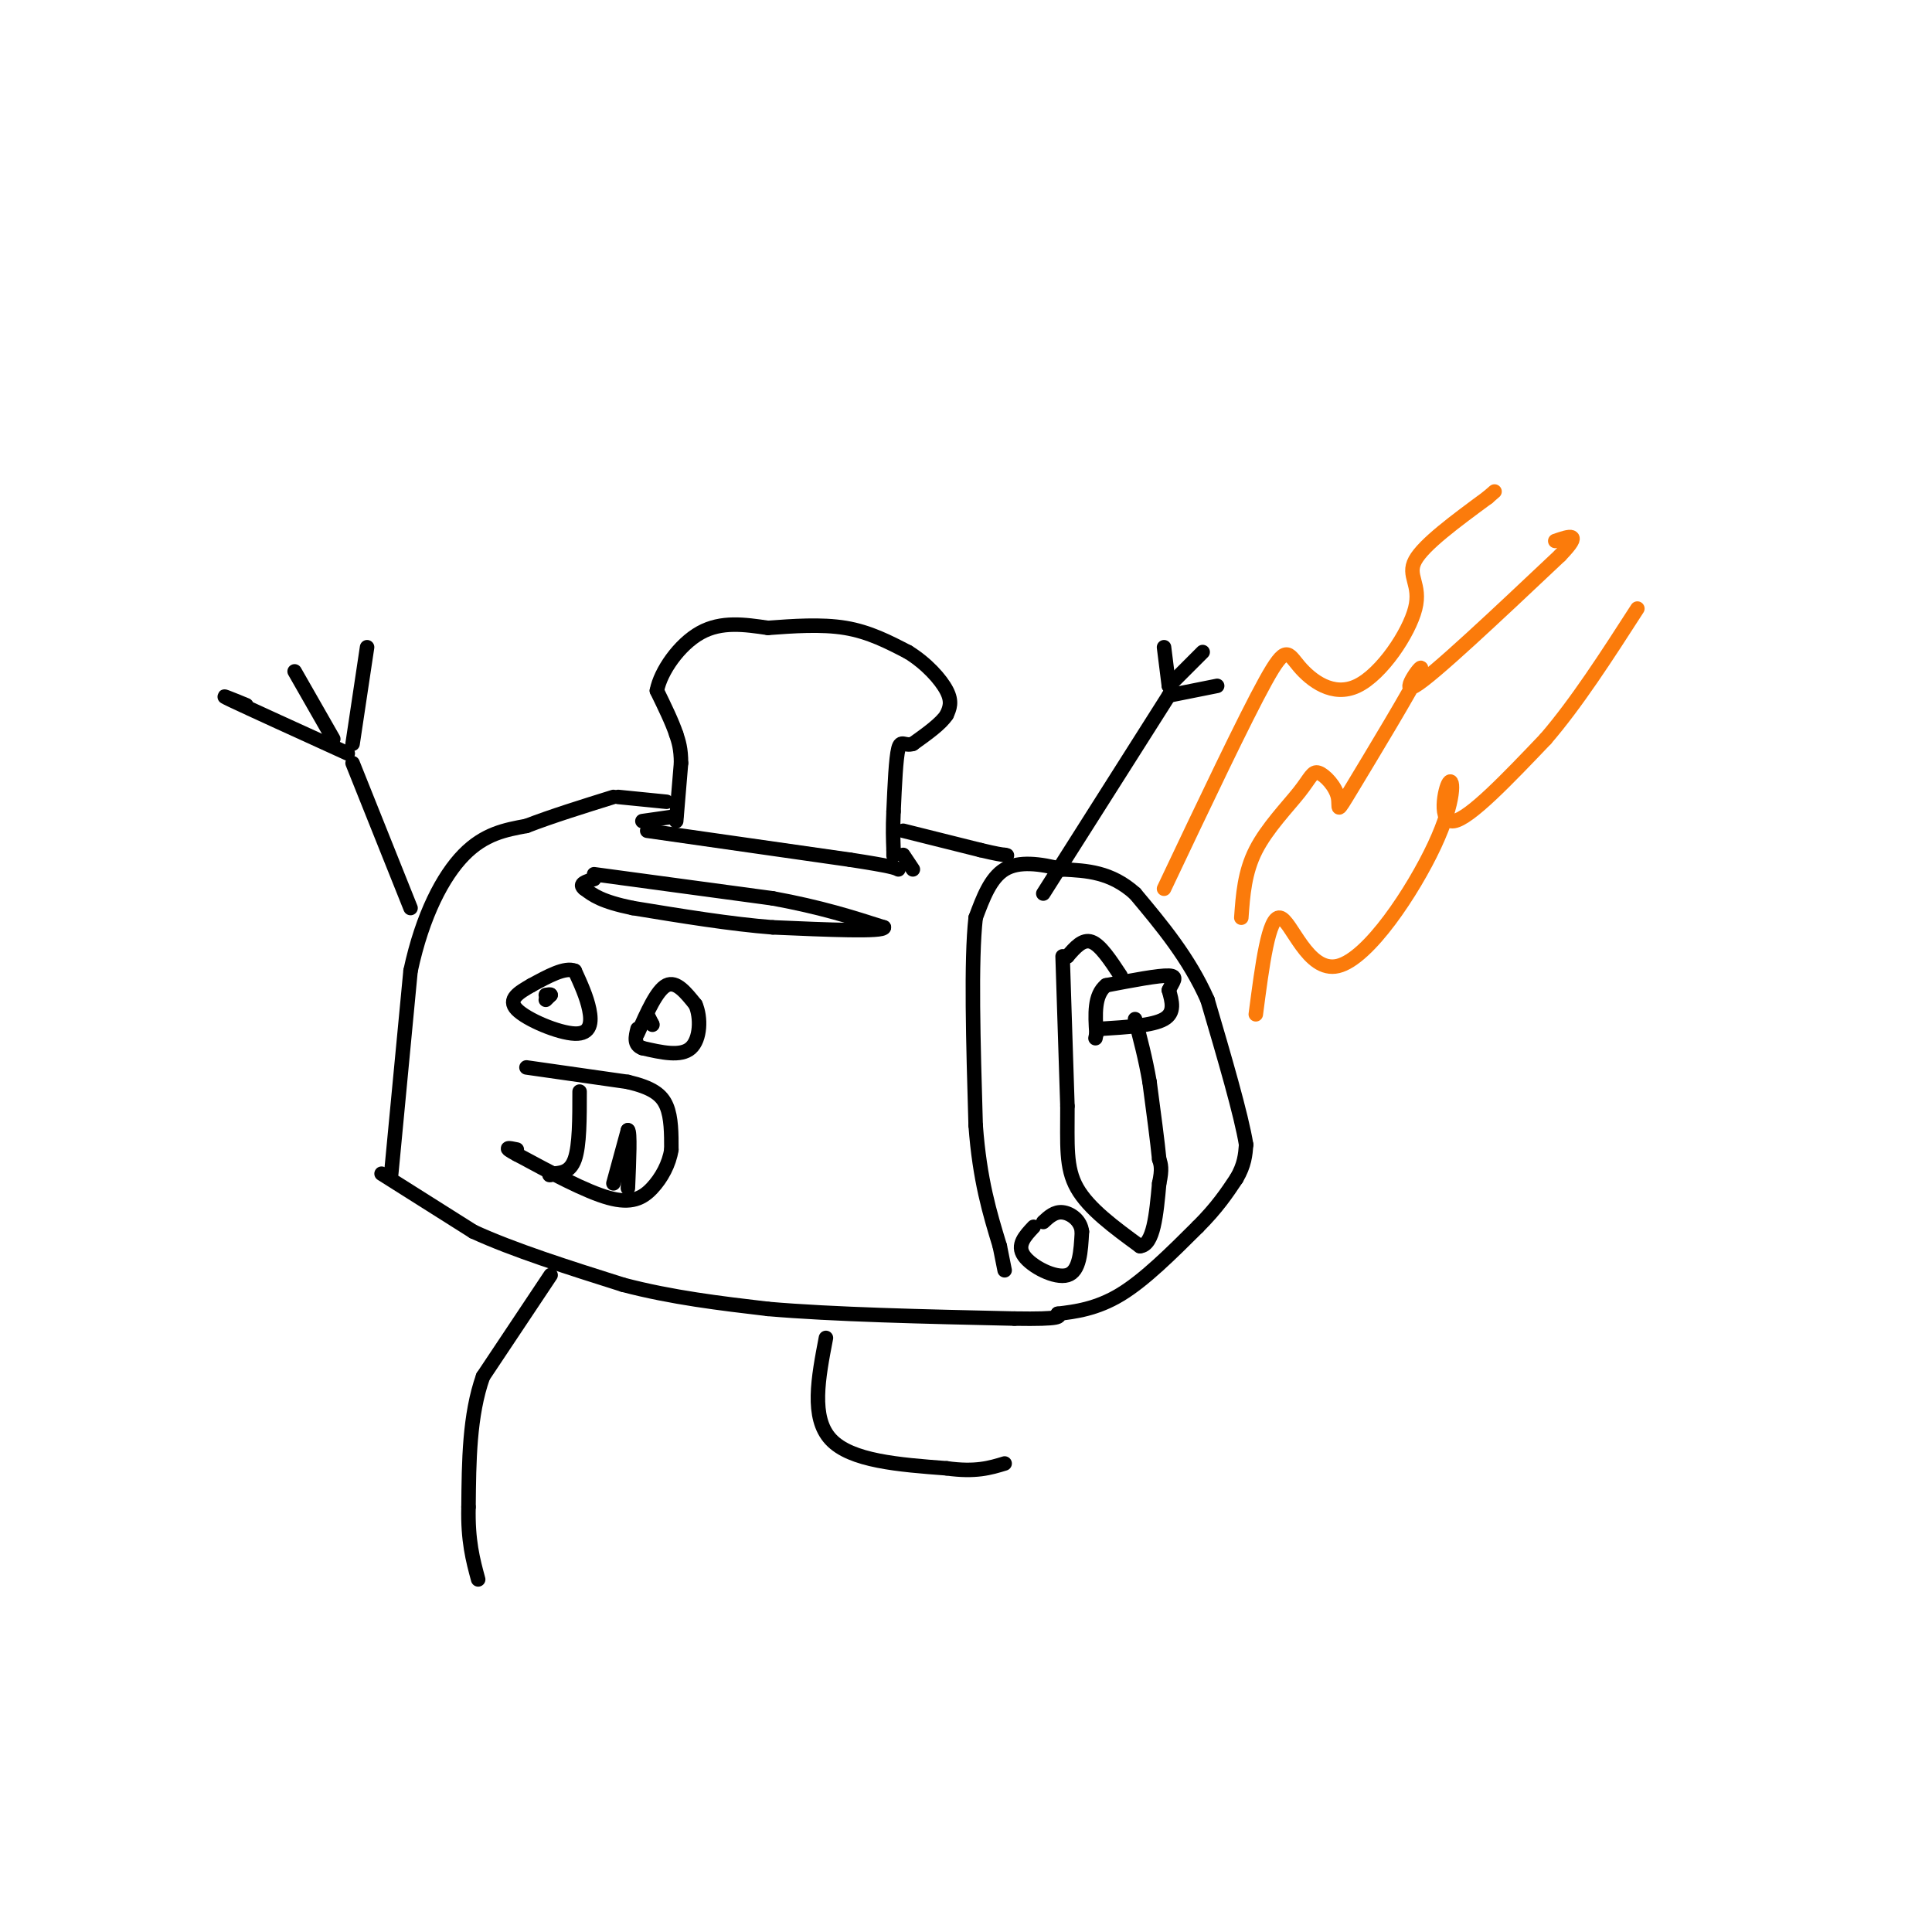 <svg viewBox='0 0 400 400' version='1.1' xmlns='http://www.w3.org/2000/svg' xmlns:xlink='http://www.w3.org/1999/xlink'><g fill='none' stroke='#000000' stroke-width='3' stroke-linecap='round' stroke-linejoin='round'><path d='M81,243c0.000,0.000 4.000,-42.000 4,-42'/><path d='M85,201c2.489,-11.600 6.711,-19.600 11,-24c4.289,-4.400 8.644,-5.200 13,-6'/><path d='M109,171c5.167,-2.000 11.583,-4.000 18,-6'/><path d='M79,243c0.000,0.000 19.000,12.000 19,12'/><path d='M98,255c8.333,3.833 19.667,7.417 31,11'/><path d='M129,266c10.167,2.667 20.083,3.833 30,5'/><path d='M159,271c13.500,1.167 32.250,1.583 51,2'/><path d='M210,273c10.000,0.167 9.500,-0.417 9,-1'/><path d='M219,272c3.578,-0.422 8.022,-0.978 13,-4c4.978,-3.022 10.489,-8.511 16,-14'/><path d='M248,254c4.000,-4.000 6.000,-7.000 8,-10'/><path d='M256,244c1.667,-2.833 1.833,-4.917 2,-7'/><path d='M258,237c-1.000,-6.167 -4.500,-18.083 -8,-30'/><path d='M250,207c-3.833,-8.667 -9.417,-15.333 -15,-22'/><path d='M235,185c-5.000,-4.500 -10.000,-4.750 -15,-5'/><path d='M220,180c-4.733,-1.222 -9.067,-1.778 -12,0c-2.933,1.778 -4.467,5.889 -6,10'/><path d='M202,190c-1.000,8.833 -0.500,25.917 0,43'/><path d='M202,233c0.833,11.333 2.917,18.167 5,25'/><path d='M207,258c1.000,5.000 1.000,5.000 1,5'/><path d='M134,172c0.000,0.000 42.000,6.000 42,6'/><path d='M176,178c8.667,1.333 9.333,1.667 10,2'/><path d='M123,181c0.000,0.000 37.000,5.000 37,5'/><path d='M160,186c10.000,1.833 16.500,3.917 23,6'/><path d='M183,192c0.000,1.000 -11.500,0.500 -23,0'/><path d='M160,192c-8.667,-0.667 -18.833,-2.333 -29,-4'/><path d='M131,188c-6.500,-1.333 -8.250,-2.667 -10,-4'/><path d='M121,184c-1.333,-1.000 0.333,-1.500 2,-2'/><path d='M133,170c0.000,0.000 7.000,-1.000 7,-1'/><path d='M189,180c0.000,0.000 -2.000,-3.000 -2,-3'/><path d='M140,170c0.000,0.000 1.000,-12.000 1,-12'/><path d='M141,158c0.000,-3.000 -0.500,-4.500 -1,-6'/><path d='M140,152c-0.833,-2.500 -2.417,-5.750 -4,-9'/><path d='M136,143c0.756,-4.022 4.644,-9.578 9,-12c4.356,-2.422 9.178,-1.711 14,-1'/><path d='M159,130c5.156,-0.378 11.044,-0.822 16,0c4.956,0.822 8.978,2.911 13,5'/><path d='M188,135c3.800,2.333 6.800,5.667 8,8c1.200,2.333 0.600,3.667 0,5'/><path d='M196,148c-1.167,1.833 -4.083,3.917 -7,6'/><path d='M189,154c-1.711,0.578 -2.489,-0.978 -3,1c-0.511,1.978 -0.756,7.489 -1,13'/><path d='M185,168c-0.167,3.500 -0.083,5.750 0,8'/><path d='M185,176c0.000,1.500 0.000,1.250 0,1'/><path d='M128,165c0.000,0.000 10.000,1.000 10,1'/><path d='M187,172c0.000,0.000 16.000,4.000 16,4'/><path d='M203,176c3.500,0.833 4.250,0.917 5,1'/><path d='M208,177c0.833,0.167 0.417,0.083 0,0'/><path d='M220,198c0.000,0.000 1.000,31.000 1,31'/><path d='M221,229c0.022,8.067 -0.422,12.733 2,17c2.422,4.267 7.711,8.133 13,12'/><path d='M236,258c2.833,-0.167 3.417,-6.583 4,-13'/><path d='M240,245c0.667,-3.000 0.333,-4.000 0,-5'/><path d='M240,240c-0.333,-3.500 -1.167,-9.750 -2,-16'/><path d='M238,224c-0.833,-4.833 -1.917,-8.917 -3,-13'/><path d='M228,213c5.333,-0.333 10.667,-0.667 13,-2c2.333,-1.333 1.667,-3.667 1,-6'/><path d='M242,205c0.733,-1.689 2.067,-2.911 0,-3c-2.067,-0.089 -7.533,0.956 -13,2'/><path d='M229,204c-2.500,2.000 -2.250,6.000 -2,10'/><path d='M227,214c-0.333,1.667 -0.167,0.833 0,0'/><path d='M232,202c-2.083,-3.167 -4.167,-6.333 -6,-7c-1.833,-0.667 -3.417,1.167 -5,3'/><path d='M221,198c-0.833,0.500 -0.417,0.250 0,0'/><path d='M214,254c-1.778,1.889 -3.556,3.778 -2,6c1.556,2.222 6.444,4.778 9,4c2.556,-0.778 2.778,-4.889 3,-9'/><path d='M224,255c-0.244,-2.378 -2.356,-3.822 -4,-4c-1.644,-0.178 -2.822,0.911 -4,2'/><path d='M110,204c-2.518,1.446 -5.036,2.893 -3,5c2.036,2.107 8.625,4.875 12,5c3.375,0.125 3.536,-2.393 3,-5c-0.536,-2.607 -1.768,-5.304 -3,-8'/><path d='M119,201c-2.000,-0.833 -5.500,1.083 -9,3'/><path d='M113,207c0.000,0.000 1.000,-1.000 1,-1'/><path d='M114,206c0.000,-0.167 -0.500,-0.083 -1,0'/><path d='M132,214c2.000,-4.500 4.000,-9.000 6,-10c2.000,-1.000 4.000,1.500 6,4'/><path d='M144,208c1.156,2.622 1.044,7.178 -1,9c-2.044,1.822 -6.022,0.911 -10,0'/><path d='M133,217c-1.833,-0.667 -1.417,-2.333 -1,-4'/><path d='M134,210c0.000,0.000 1.000,2.000 1,2'/><path d='M135,212c0.167,0.333 0.083,0.167 0,0'/><path d='M109,221c0.000,0.000 21.000,3.000 21,3'/><path d='M130,224c5.000,1.178 7.000,2.622 8,5c1.000,2.378 1.000,5.689 1,9'/><path d='M139,238c-0.440,2.976 -2.042,5.917 -4,8c-1.958,2.083 -4.274,3.310 -9,2c-4.726,-1.310 -11.863,-5.155 -19,-9'/><path d='M107,239c-3.167,-1.667 -1.583,-1.333 0,-1'/><path d='M120,226c0.000,5.583 0.000,11.167 -1,14c-1.000,2.833 -3.000,2.917 -5,3'/><path d='M114,243c-0.667,0.500 0.167,0.250 1,0'/><path d='M127,245c0.000,0.000 3.000,-11.000 3,-11'/><path d='M130,234c0.500,0.167 0.250,6.083 0,12'/><path d='M85,188c0.000,0.000 -12.000,-30.000 -12,-30'/><path d='M216,185c0.000,0.000 26.000,-41.000 26,-41'/><path d='M242,142c0.000,0.000 -1.000,-8.000 -1,-8'/><path d='M242,142c0.000,0.000 7.000,-7.000 7,-7'/><path d='M242,144c0.000,0.000 10.000,-2.000 10,-2'/><path d='M72,156c-10.250,-4.667 -20.500,-9.333 -24,-11c-3.500,-1.667 -0.250,-0.333 3,1'/><path d='M69,153c0.000,0.000 -8.000,-14.000 -8,-14'/><path d='M73,154c0.000,0.000 3.000,-20.000 3,-20'/><path d='M114,264c0.000,0.000 -14.000,21.000 -14,21'/><path d='M100,285c-2.833,8.000 -2.917,17.500 -3,27'/><path d='M97,312c-0.167,7.000 0.917,11.000 2,15'/><path d='M171,277c-1.583,8.250 -3.167,16.500 1,21c4.167,4.500 14.083,5.250 24,6'/><path d='M196,304c6.000,0.833 9.000,-0.083 12,-1'/></g>
<g fill='none' stroke='#FB7B0B' stroke-width='3' stroke-linecap='round' stroke-linejoin='round'><path d='M260,210c1.331,-10.214 2.662,-20.428 5,-20c2.338,0.428 5.685,11.499 12,10c6.315,-1.499 15.600,-15.567 20,-25c4.400,-9.433 3.915,-14.232 3,-13c-0.915,1.232 -2.262,8.495 1,8c3.262,-0.495 11.131,-8.747 19,-17'/><path d='M320,153c6.333,-7.333 12.667,-17.167 19,-27'/><path d='M257,190c0.335,-4.709 0.670,-9.418 3,-14c2.330,-4.582 6.656,-9.035 9,-12c2.344,-2.965 2.707,-4.440 4,-4c1.293,0.440 3.518,2.795 4,5c0.482,2.205 -0.778,4.261 3,-2c3.778,-6.261 12.594,-20.840 14,-24c1.406,-3.160 -4.598,5.097 -1,3c3.598,-2.097 16.799,-14.549 30,-27'/><path d='M323,115c4.833,-5.000 1.917,-4.000 -1,-3'/><path d='M241,184c8.343,-17.599 16.686,-35.197 21,-43c4.314,-7.803 4.598,-5.809 7,-3c2.402,2.809 6.922,6.433 12,4c5.078,-2.433 10.713,-10.924 12,-16c1.287,-5.076 -1.775,-6.736 0,-10c1.775,-3.264 8.388,-8.132 15,-13'/><path d='M308,103c2.500,-2.167 1.250,-1.083 0,0'/></g>
</svg>